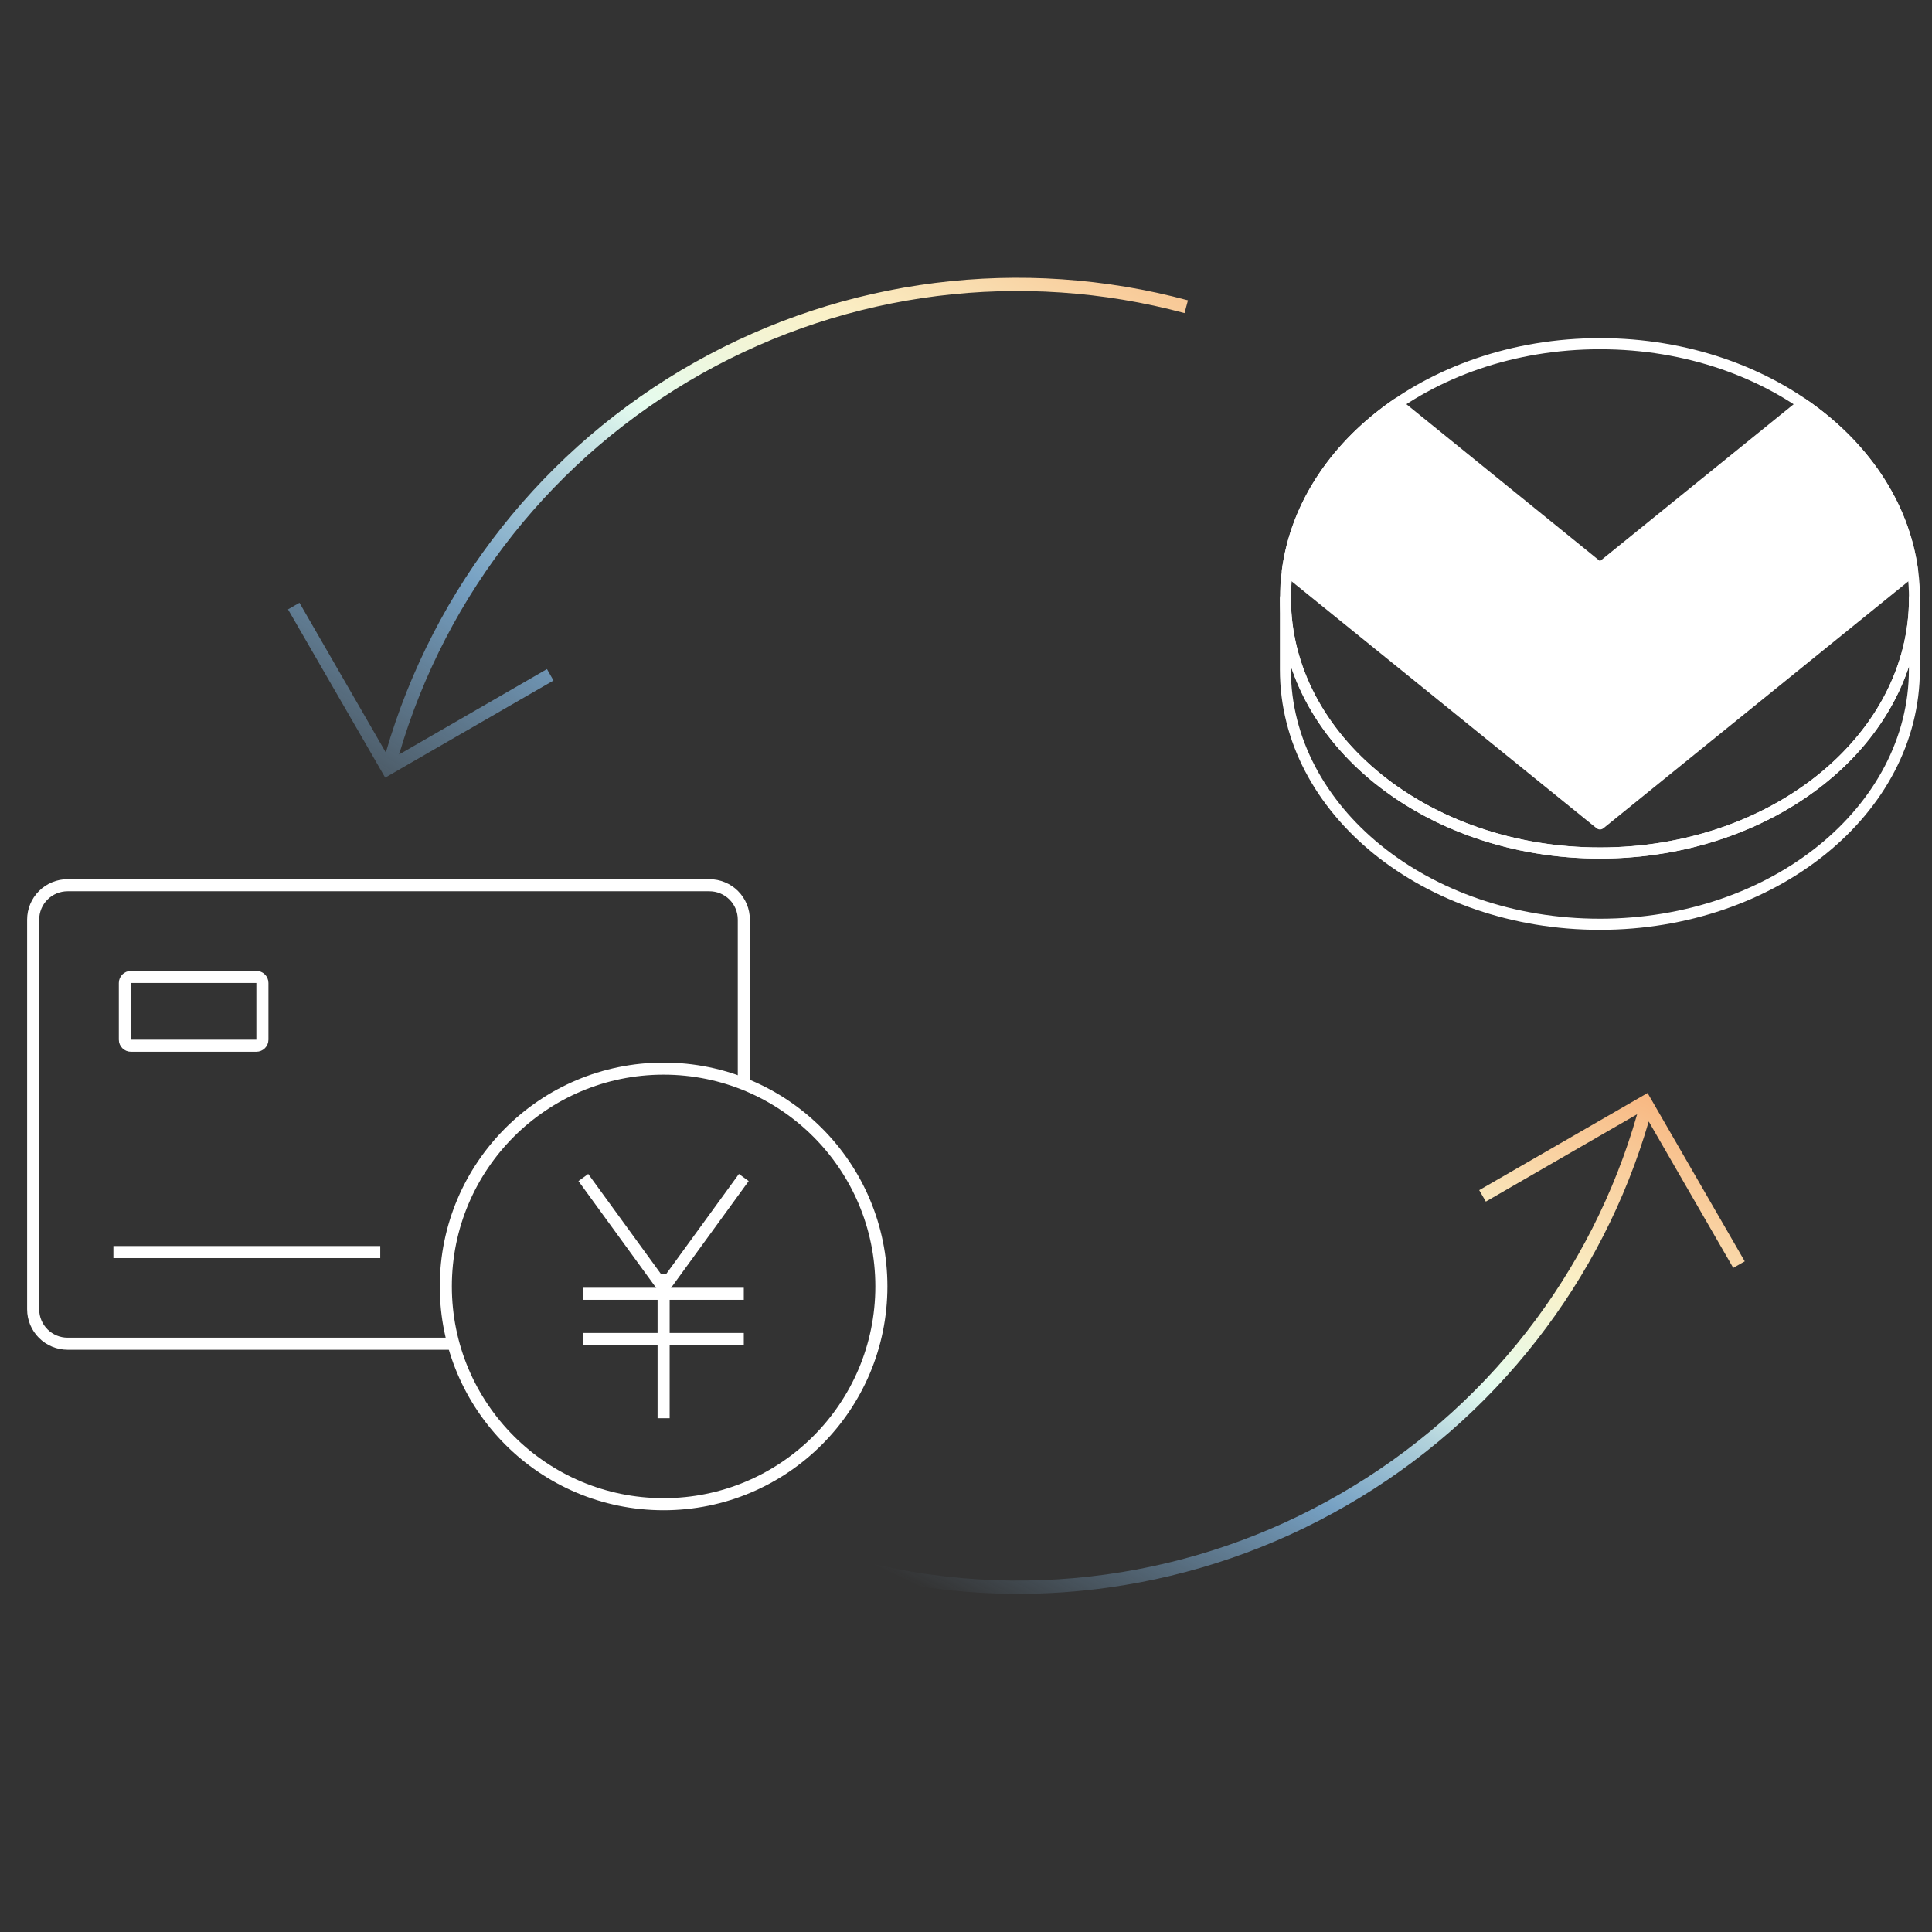 <svg width="160" height="160" viewBox="0 0 160 160" fill="none" xmlns="http://www.w3.org/2000/svg">
<rect x="0" y="0" width="160" height="160" fill="#333333" stroke="none"/>
<g clip-path="url(#clip0_3605_838)">
<mask id="mask0_3605_838" style="mask-type:luminance" maskUnits="userSpaceOnUse" x="0" y="0" width="160" height="160">
<path d="M160 0H0V160H160V0Z" fill="white"/>
</mask>
<g mask="url(#mask0_3605_838)">
<mask id="mask1_3605_838" style="mask-type:luminance" maskUnits="userSpaceOnUse" x="0" y="0" width="160" height="160">
<path d="M160 0H0V160H160V0Z" fill="white"/>
</mask>
<g mask="url(#mask1_3605_838)">
<path d="M37.553 111.281H5.594C4.839 111.28 4.115 110.98 3.581 110.446C3.046 109.912 2.746 109.188 2.746 108.433V76.159C2.746 75.403 3.046 74.679 3.581 74.145C4.115 73.611 4.839 73.311 5.594 73.311H58.752C59.507 73.311 60.232 73.611 60.766 74.145C61.3 74.679 61.6 75.403 61.6 76.159V89.759" stroke="white"/>
<path d="M21.231 80.905H10.84C10.564 80.905 10.34 81.129 10.34 81.405V86.1C10.34 86.376 10.564 86.6 10.84 86.6H21.231C21.507 86.6 21.731 86.376 21.731 86.1V81.405C21.731 81.129 21.507 80.905 21.231 80.905Z" stroke="white"/>
<path d="M9.391 103.691H31.491" stroke="white"/>
<path d="M54.956 124.571C64.917 124.571 72.992 116.496 72.992 106.535C72.992 96.574 64.917 88.499 54.956 88.499C44.995 88.499 36.92 96.574 36.92 106.535C36.92 116.496 44.995 124.571 54.956 124.571Z" stroke="white"/>
<path d="M61.599 97.517L54.955 106.654L48.31 97.517" stroke="white" stroke-miterlimit="10"/>
<path d="M48.309 107.146H54.954" stroke="white"/>
<path d="M54.953 107.146H61.598" stroke="white"/>
<path d="M48.309 110.891H61.598" stroke="white"/>
<path d="M54.957 105.485V117.451" stroke="white"/>
<path d="M23.852 50.466L24.8 49.919L31.952 62.32C35.913 48.621 45.092 37.024 57.514 30.021C69.936 23.018 84.61 21.169 98.381 24.872L98.097 25.929C84.628 22.309 70.278 24.108 58.119 30.941C45.961 37.773 36.963 49.096 33.052 62.483L45.297 55.41L45.838 56.357L31.901 64.4L23.852 50.466Z" fill="url(#paint0_linear_3605_838)"/>
<path d="M70.18 130.118L70.46 129.061C77.353 130.921 84.55 131.372 91.622 130.388C98.443 129.442 105.015 127.179 110.974 123.726C116.942 120.294 122.188 115.735 126.418 110.303C130.6 104.938 133.71 98.818 135.58 92.277L123.05 99.51L122.501 98.563L136.444 90.518L144.493 104.459L143.541 105.001L136.541 92.877C134.625 99.443 131.48 105.585 127.273 110.977C122.956 116.52 117.606 121.172 111.518 124.677C105.437 128.2 98.73 130.509 91.769 131.477C89.291 131.822 86.792 131.996 84.29 131.996C79.524 131.99 74.781 131.359 70.18 130.118Z" fill="url(#paint1_linear_3605_838)"/>
</g>
</g>
<g clip-path="url(#clip1_3605_838)">
<path fill-rule="evenodd" clip-rule="evenodd" d="M132.504 28.924C118.27 28.924 106.913 38.251 106.913 49.553C106.913 60.856 118.27 70.183 132.504 70.183C146.738 70.183 158.095 60.856 158.095 49.553C158.095 38.251 146.738 28.924 132.504 28.924ZM106.004 49.553C106.004 37.562 117.968 28.004 132.504 28.004C147.04 28.004 159.004 37.562 159.004 49.553C159.004 61.545 147.04 71.103 132.504 71.103C117.968 71.103 106.004 61.545 106.004 49.553Z" fill="white"/>
<path d="M115.698 33.437C110.72 36.848 107.343 41.731 106.611 47.266L132.504 68.234L158.397 47.266C157.657 41.739 154.288 36.848 149.31 33.445L132.504 47.055L115.698 33.437Z" fill="white"/>
<path fill-rule="evenodd" clip-rule="evenodd" d="M115.443 33.056C115.608 32.943 115.826 32.952 115.982 33.078L132.504 46.466L149.026 33.086C149.182 32.961 149.4 32.952 149.565 33.064C154.628 36.525 158.087 41.524 158.847 47.205C158.869 47.365 158.805 47.524 158.681 47.625L132.788 68.593C132.622 68.727 132.386 68.727 132.22 68.593L106.327 47.625C106.203 47.525 106.14 47.365 106.161 47.205C106.913 41.516 110.381 36.525 115.443 33.056ZM107.097 47.071L132.504 67.645L157.91 47.071C157.138 41.904 153.993 37.297 149.331 34.017L132.788 47.414C132.622 47.548 132.386 47.548 132.22 47.414L115.677 34.01C111.014 37.297 107.863 41.897 107.097 47.071Z" fill="white"/>
<path fill-rule="evenodd" clip-rule="evenodd" d="M106.45 49.094C106.701 49.094 106.905 49.3 106.905 49.553C106.905 60.856 118.269 70.183 132.504 70.183C146.52 70.183 157.745 61.142 158.087 50.074V49.553C158.087 49.3 158.291 49.094 158.542 49.094H158.55C158.801 49.094 159.004 49.3 159.004 49.553C159.004 49.733 159.001 49.913 158.996 50.092V55.455C158.996 67.447 147.033 77.004 132.496 77.004C117.959 77.004 105.996 67.447 105.996 55.455V49.553C105.996 49.3 106.199 49.094 106.45 49.094ZM106.905 55.178V55.455C106.905 66.758 118.261 76.084 132.496 76.084C146.731 76.084 158.087 66.758 158.087 55.455V55.204C155.027 64.413 144.666 71.103 132.504 71.103C120.33 71.103 109.956 64.4 106.905 55.178Z" fill="white"/>
</g>
</g>
<defs>
<linearGradient id="paint0_linear_3605_838" x1="16.473" y1="67.422" x2="62.606" y2="-10.668" gradientUnits="userSpaceOnUse">
<stop stop-color="#89B9E0" stop-opacity="0"/>
<stop offset="0.306" stop-color="#86BBE6" stop-opacity="0.8"/>
<stop offset="0.526" stop-color="#E5FCEF"/>
<stop offset="0.682" stop-color="#FAF1C8"/>
<stop offset="1" stop-color="#F7A970"/>
</linearGradient>
<linearGradient id="paint1_linear_3605_838" x1="72.186" y1="129.507" x2="101.529" y2="68.871" gradientUnits="userSpaceOnUse">
<stop stop-color="#89B9E0" stop-opacity="0"/>
<stop offset="0.306" stop-color="#86BBE6" stop-opacity="0.8"/>
<stop offset="0.526" stop-color="#E5FCEF"/>
<stop offset="0.682" stop-color="#FAF1C8"/>
<stop offset="1" stop-color="#F7A970"/>
</linearGradient>
<clipPath id="clip0_3605_838">
<rect width="160" height="160" fill="white"/>
</clipPath>
<clipPath id="clip1_3605_838">
<rect width="53" height="49" fill="white" transform="translate(106 28)"/>
</clipPath>
</defs>
</svg>
